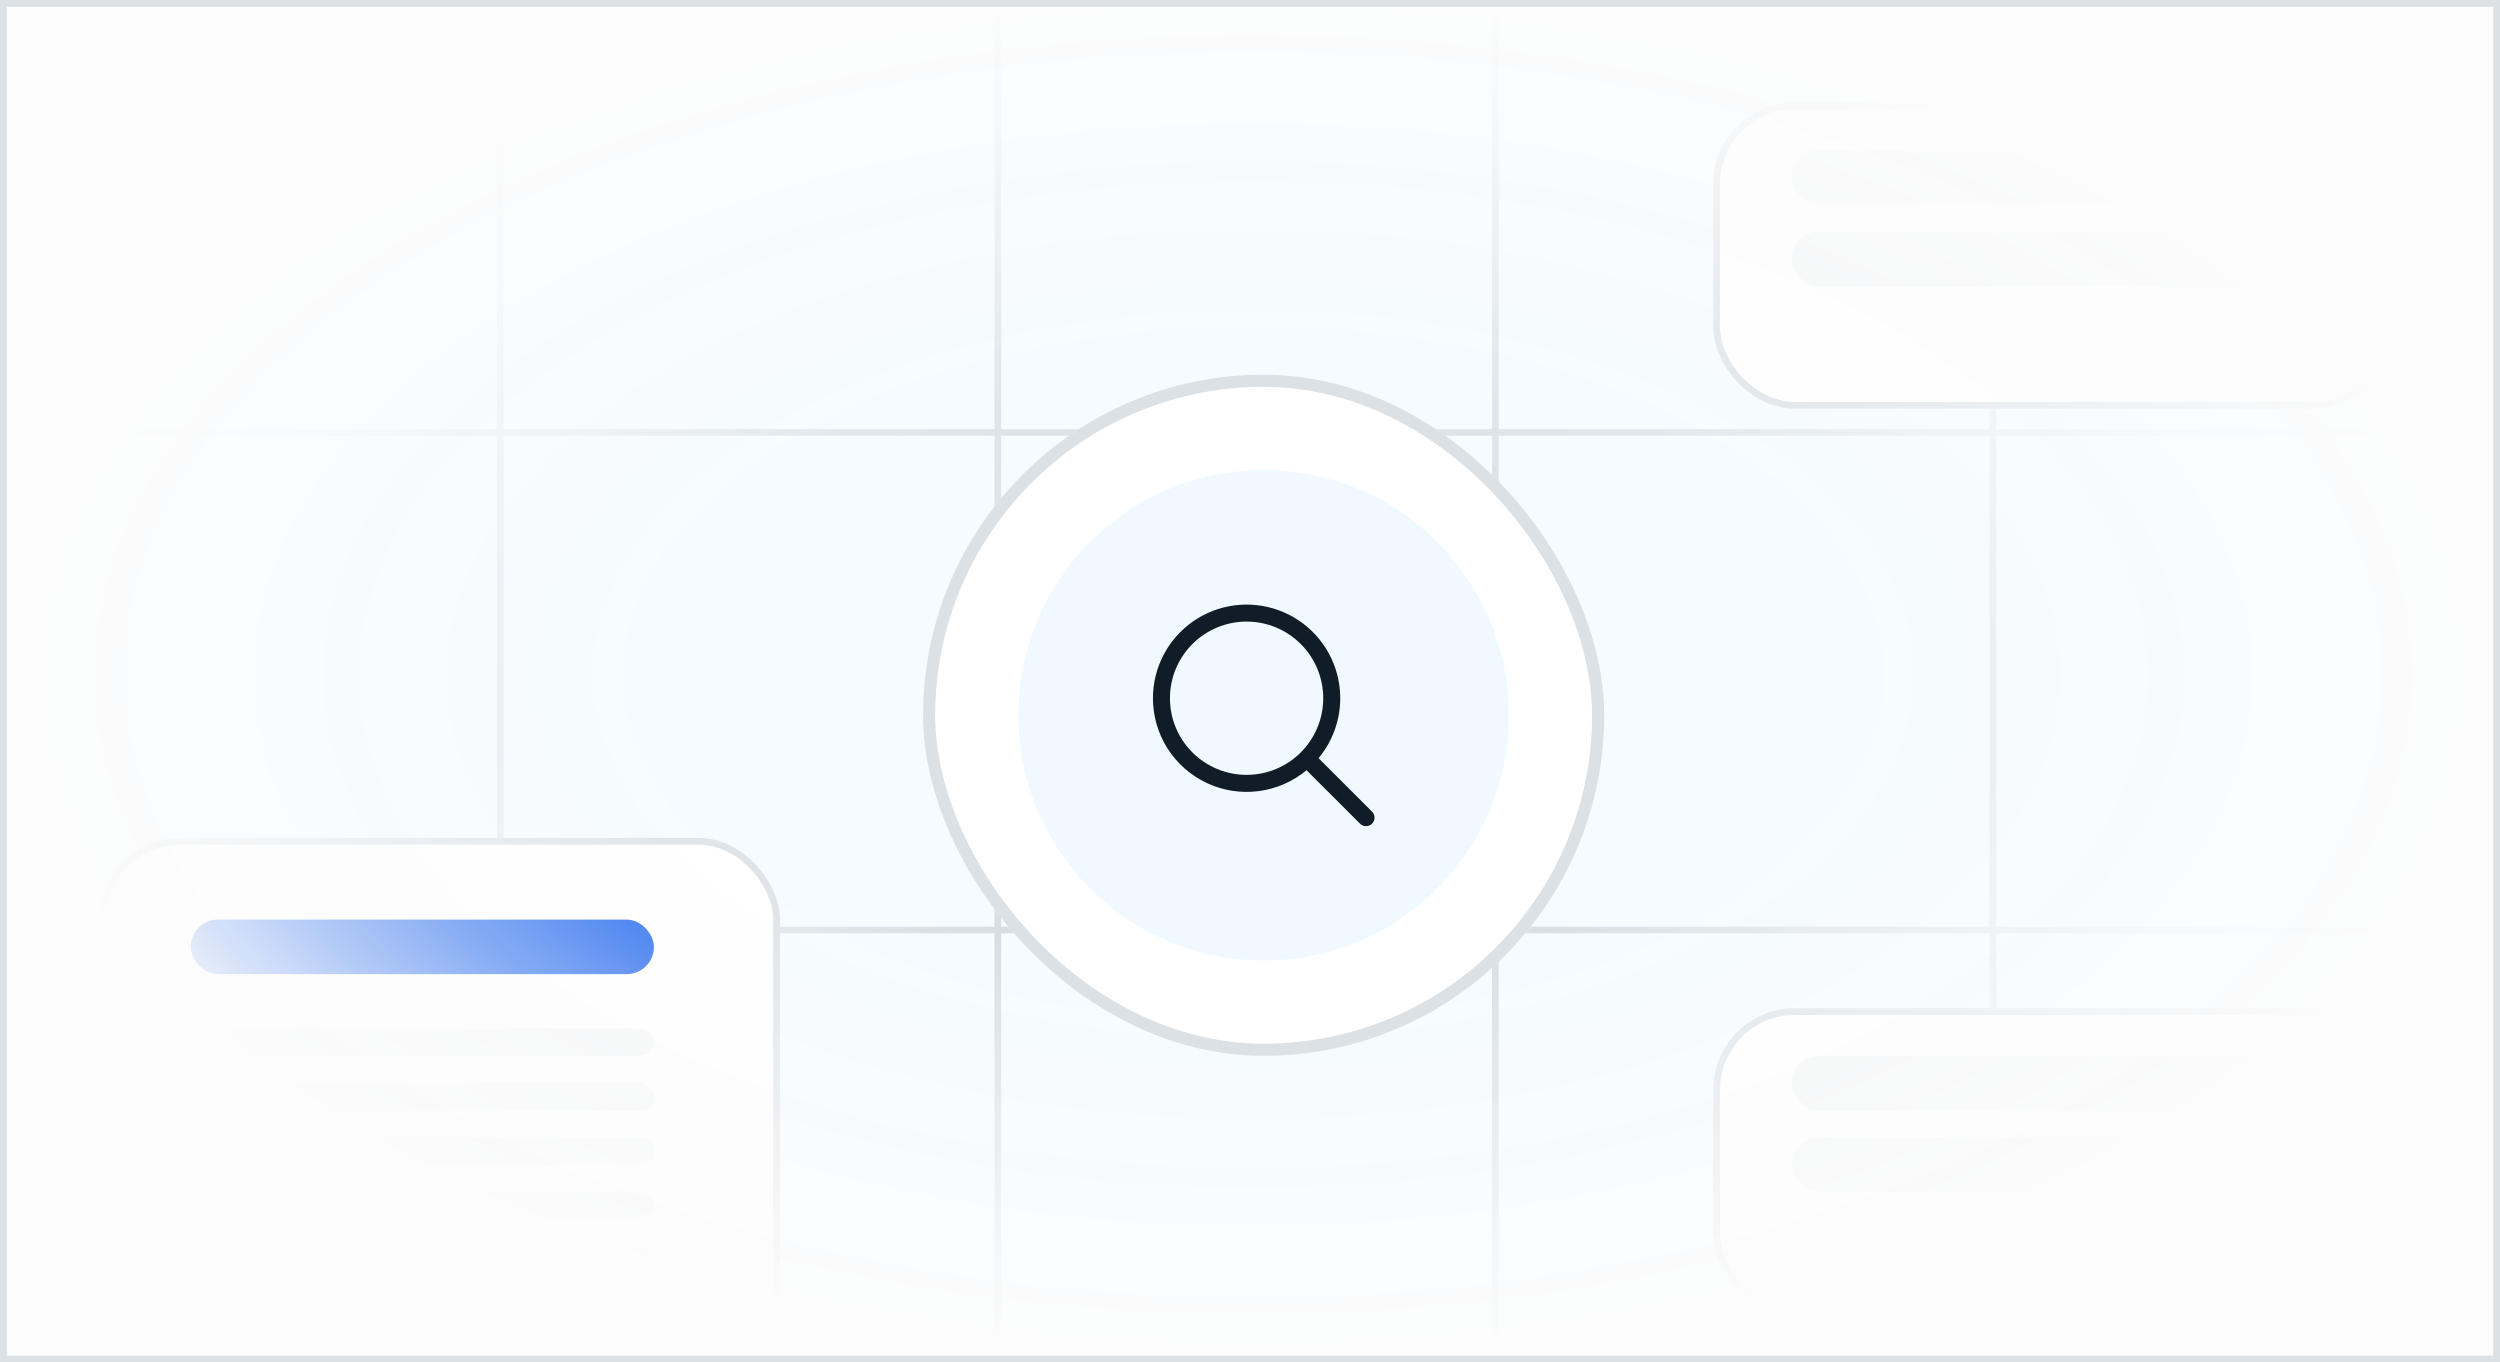 <svg width="367" height="200" viewBox="0 0 367 200" fill="none" xmlns="http://www.w3.org/2000/svg">
<g clip-path="url(#clip0_483_19456)">
<rect width="367" height="200" fill="#FCFCFC"/>
<mask id="mask0_483_19456" style="mask-type:alpha" maskUnits="userSpaceOnUse" x="1" y="-2" width="366" height="202">
<rect x="1" y="-2" width="366" height="202" fill="url(#paint0_radial_483_19456)"/>
</mask>
<g mask="url(#mask0_483_19456)">
<g filter="url(#filter0_f_483_19456)">
<path d="M449 208C449 357.117 328.117 478 179 478C29.883 478 -91 357.117 -91 208C-91 58.883 29.883 -62 179 -62C328.117 -62 449 58.883 449 208Z" fill="#F5FBFF"/>
</g>
<path fill-rule="evenodd" clip-rule="evenodd" d="M-292.254 -450V-375.256H-367L-367 -374.281H-292.254V-302.214H-367L-367 -301.239H-292.254V-229.173H-367L-367 -228.198H-292.254V-156.131H-367L-367 -155.156H-292.254V-83.09H-367L-367 -82.115H-292.254V-10.05H-367L-367 -9.075H-292.254V62.992H-367L-367 63.967H-292.254V136.033H-367L-367 137.008H-292.254V209.074H-367L-367 210.049H-292.254V282.115H-367L-367 283.09H-292.254V355.156H-367L-367 356.131H-292.254V428.196H-367L-367 429.171H-292.254V501.238H-367V502.213H-292.254V574.281H-367L-367 575.256H-292.254V650H-291.279V575.256H-219.212V650H-218.237V575.256H-146.172V650H-145.197V575.256H-73.13V650H-72.155V575.256H-0.09V650H0.885V575.256H72.951V650H73.926V575.256H145.995V650H146.969V575.256H219.035V650H220.01V575.256H292.075V650H293.05V575.256H365.117V650H366.092V575.256H438.158V650H439.133V575.256H511.199V650H512.174V575.256H584.239V650H585.214V575.256H657.281V650H658.256V575.256H733V574.281H658.256V502.213H733V501.238H658.256V429.171H733V428.196H658.256V356.131H733V355.156H658.256V283.09H733V282.115H658.256V210.049H733V209.074H658.256V137.008H733V136.033H658.256V63.967H733V62.992H658.256V-9.075H733V-10.05H658.256V-82.115H733V-83.09H658.256V-155.156H733V-156.131H658.256V-228.198H733V-229.172H658.256V-301.239H733V-302.214H658.256V-374.281H733V-375.256H658.256V-450H657.281V-375.256L585.214 -375.256V-450H584.239V-375.256H512.174V-450H511.199V-375.256L439.133 -375.256V-450H438.158V-375.256H366.092V-450H365.117V-375.256L293.05 -375.256V-450H292.075V-375.256H220.01V-450H219.035V-375.256L146.969 -375.256V-450H145.995V-375.256H73.926V-450H72.951V-375.256L0.885 -375.256V-450H-0.09V-375.256H-72.155V-450H-73.13V-375.256L-145.197 -375.256V-450H-146.172V-375.256H-218.237V-450H-219.212V-375.256L-291.279 -375.256V-450H-292.254ZM657.281 574.281V502.213H585.214V574.281H657.281ZM584.239 574.281V502.213H512.174V574.281H584.239ZM511.199 574.281V502.213H439.133V574.281H511.199ZM438.158 574.281V502.213H366.092V574.281H438.158ZM365.117 574.281V502.213H293.05V574.281H365.117ZM292.075 574.281V502.213H220.01V574.281H292.075ZM219.035 574.281V502.213L146.969 502.213V574.281L219.035 574.281ZM145.995 574.281V502.213H73.926V574.281H145.995ZM72.951 574.281V502.213H0.885V574.281H72.951ZM-0.09 574.281V502.213H-72.155V574.281H-0.09ZM-73.13 574.281V502.213H-145.197V574.281H-73.13ZM-146.172 574.281V502.213H-218.237V574.281H-146.172ZM-219.212 574.281V502.213H-291.279V574.281H-219.212ZM-291.279 501.238V429.171H-219.212V501.238H-291.279ZM-291.279 428.196H-219.212V356.131H-291.279V428.196ZM-218.237 501.238V429.171H-146.172V501.238H-218.237ZM-218.237 428.196H-146.172V356.131H-218.237V428.196ZM-145.197 501.238V429.171H-73.13V501.238H-145.197ZM-145.197 428.196H-73.13V356.131H-145.197V428.196ZM-72.155 501.238V429.171H-0.09V501.238H-72.155ZM-72.155 428.196H-0.09V356.131H-72.155V428.196ZM0.885 501.238V429.171H72.951V501.238H0.885ZM0.885 428.196H72.951V356.131H0.885V428.196ZM73.926 501.238V429.171H145.995V501.238H73.926ZM73.926 428.196H145.995V356.131H73.926V428.196ZM146.969 501.238V429.171L219.035 429.171V501.238H146.969ZM146.969 428.196H219.035V356.131L146.969 356.131V428.196ZM220.01 501.238V429.171H292.075V501.238H220.01ZM220.01 428.196H292.075V356.131H220.01V428.196ZM293.05 501.238V429.171H365.117V501.238H293.05ZM293.05 428.196H365.117V356.131H293.05V428.196ZM366.092 501.238V429.171H438.158V501.238H366.092ZM366.092 428.196H438.158V356.131H366.092V428.196ZM439.133 501.238V429.171H511.199V501.238H439.133ZM439.133 428.196H511.199V356.131H439.133V428.196ZM512.174 501.238V429.171H584.239V501.238H512.174ZM512.174 428.196H584.239V356.131H512.174V428.196ZM585.214 501.238V429.171H657.281V501.238H585.214ZM585.214 428.196H657.281V356.131H585.214V428.196ZM657.281 282.115V210.049H585.214V282.115H657.281ZM584.239 282.115V210.049H512.174V282.115H584.239ZM512.174 283.09H584.239V355.156H512.174V283.09ZM511.199 282.115V210.049H439.133V282.115H511.199ZM439.133 283.09H511.199V355.156H439.133V283.09ZM438.158 282.115V210.049H366.092V282.115H438.158ZM366.092 283.09H438.158V355.156H366.092V283.09ZM365.117 282.115V210.049H293.05V282.115H365.117ZM293.05 283.09H365.117V355.156H293.05V283.09ZM292.075 282.115V210.049H220.01V282.115H292.075ZM220.01 283.09H292.075V355.156H220.01V283.09ZM219.035 282.115V210.049L146.969 210.049V282.115H219.035ZM146.969 283.09L219.035 283.09V355.156H146.969V283.09ZM145.995 282.115V210.049H73.926V282.115H145.995ZM73.926 283.09H145.995V355.156H73.926V283.09ZM72.951 282.115V210.049H0.885V282.115H72.951ZM0.885 283.09H72.951V355.156H0.885V283.09ZM-0.09 282.115V210.049H-72.155V282.115H-0.09ZM-72.155 283.09H-0.09V355.156H-72.155V283.09ZM-73.13 282.115V210.049H-145.197V282.115H-73.13ZM-145.197 283.09H-73.13V355.156H-145.197V283.09ZM-146.172 282.115V210.049H-218.237V282.115H-146.172ZM-218.237 283.09H-146.172V355.156H-218.237V283.09ZM-219.212 282.115V210.049H-291.279V282.115H-219.212ZM-291.279 283.09H-219.212V355.156H-291.279V283.09ZM585.214 283.09H657.281V355.156H585.214V283.09ZM-291.279 209.074V137.008H-219.212V209.074H-291.279ZM-291.279 136.033H-219.212V63.967H-291.279V136.033ZM-218.237 209.074V137.008H-146.172V209.074H-218.237ZM-218.237 136.033H-146.172V63.967H-218.237V136.033ZM-145.197 209.074V137.008H-73.13V209.074H-145.197ZM-145.197 136.033H-73.13V63.967H-145.197V136.033ZM-72.155 209.074V137.008H-0.09V209.074H-72.155ZM-72.155 136.033H-0.09V63.967H-72.155V136.033ZM0.885 209.074V137.008H72.951V209.074H0.885ZM0.885 136.033H72.951V63.967H0.885V136.033ZM73.926 209.074V137.008H145.995V209.074H73.926ZM73.926 136.033H145.995V63.967H73.926V136.033ZM146.969 209.074V137.008L219.035 137.008V209.074H146.969ZM146.969 136.033H219.035V63.967L146.969 63.967V136.033ZM220.01 209.074V137.008H292.075V209.074H220.01ZM220.01 136.033H292.075V63.967H220.01V136.033ZM293.05 209.074V137.008H365.117V209.074H293.05ZM293.05 136.033H365.117V63.967H293.05V136.033ZM366.092 209.074V137.008H438.158V209.074H366.092ZM366.092 136.033H438.158V63.967H366.092V136.033ZM439.133 209.074V137.008H511.199V209.074H439.133ZM439.133 136.033H511.199V63.967H439.133V136.033ZM512.174 209.074V137.008H584.239V209.074H512.174ZM512.174 136.033H584.239V63.967H512.174V136.033ZM585.214 209.074V137.008H657.281V209.074H585.214ZM585.214 136.033H657.281V63.967H585.214V136.033ZM657.281 -10.05V-82.115H585.214V-10.05H657.281ZM584.239 -10.05V-82.115H512.174V-10.05H584.239ZM512.174 -9.075H584.239V62.992H512.174V-9.075ZM511.199 -10.05V-82.115H439.133V-10.05L511.199 -10.05ZM439.133 -9.075H511.199V62.992H439.133V-9.075ZM438.158 -10.05V-82.115H366.092V-10.05H438.158ZM366.092 -9.075H438.158V62.992H366.092V-9.075ZM365.117 -10.05V-82.115H293.05V-10.05H365.117ZM293.05 -9.075H365.117V62.992H293.05V-9.075ZM292.075 -10.05V-82.115H220.01V-10.05H292.075ZM220.01 -9.075H292.075V62.992H220.01V-9.075ZM219.035 -10.05V-82.115L146.969 -82.115V-10.05H219.035ZM146.969 -9.075L219.035 -9.075V62.992H146.969V-9.075ZM145.995 -10.05V-82.115H73.926V-10.05H145.995ZM73.926 -9.075H145.995V62.992H73.926V-9.075ZM72.951 -10.05V-82.115H0.885V-10.05H72.951ZM0.885 -9.075H72.951V62.992H0.885V-9.075ZM-0.09 -10.05V-82.115H-72.155V-10.05H-0.09ZM-72.155 -9.075H-0.09V62.992H-72.155V-9.075ZM-73.13 -10.05V-82.115H-145.197V-10.05L-73.13 -10.05ZM-145.197 -9.075H-73.13V62.992H-145.197V-9.075ZM-146.172 -10.05V-82.115H-218.237V-10.05H-146.172ZM-218.237 -9.075H-146.172V62.992H-218.237V-9.075ZM-219.212 -10.05V-82.115H-291.279V-10.05H-219.212ZM-291.279 -9.075H-219.212V62.992H-291.279V-9.075ZM585.214 -9.075H657.281V62.992H585.214V-9.075ZM-291.279 -83.09V-155.156H-219.212V-83.09H-291.279ZM-291.279 -156.131H-219.212V-228.198H-291.279V-156.131ZM-218.237 -83.09V-155.156H-146.172V-83.09H-218.237ZM-218.237 -156.131H-146.172V-228.198L-218.237 -228.198V-156.131ZM-145.197 -83.09V-155.156H-73.13V-83.09L-145.197 -83.09ZM-145.197 -156.131L-73.13 -156.131V-228.198H-145.197V-156.131ZM-72.155 -83.09V-155.156H-0.09V-83.09H-72.155ZM-72.155 -156.131H-0.09V-228.198H-72.155V-156.131ZM0.885 -83.09V-155.156H72.951V-83.09H0.885ZM0.885 -156.131H72.951V-228.198H0.885V-156.131ZM73.926 -83.09V-155.156H145.995V-83.09H73.926ZM73.926 -156.131H145.995V-228.198H73.926V-156.131ZM146.969 -83.09V-155.156L219.035 -155.156V-83.09H146.969ZM146.969 -156.131H219.035V-228.198L146.969 -228.198V-156.131ZM220.01 -83.09V-155.156H292.075V-83.09H220.01ZM220.01 -156.131H292.075V-228.198H220.01V-156.131ZM293.05 -83.09V-155.156H365.117V-83.09H293.05ZM293.05 -156.131H365.117V-228.198H293.05V-156.131ZM366.092 -83.09V-155.156H438.158V-83.09H366.092ZM366.092 -156.131H438.158V-228.198H366.092V-156.131ZM439.133 -83.09V-155.156H511.199V-83.09L439.133 -83.09ZM439.133 -156.131L511.199 -156.131V-228.198H439.133V-156.131ZM512.174 -83.09V-155.156H584.239V-83.09H512.174ZM512.174 -156.131H584.239V-228.198L512.174 -228.198V-156.131ZM585.214 -83.09V-155.156H657.281V-83.09H585.214ZM585.214 -156.131H657.281V-228.198H585.214V-156.131ZM657.281 -302.214V-374.281L585.214 -374.281V-302.214H657.281ZM584.239 -302.214V-374.281H512.174V-302.214L584.239 -302.214ZM512.174 -301.239L584.239 -301.239V-229.172L512.174 -229.172V-301.239ZM511.199 -302.214V-374.281L439.133 -374.281V-302.214H511.199ZM439.133 -301.239H511.199V-229.172H439.133V-301.239ZM438.158 -302.214V-374.281H366.092V-302.214H438.158ZM366.092 -301.239H438.158V-229.172H366.092V-301.239ZM365.117 -302.214V-374.281H293.05V-302.214H365.117ZM293.05 -301.239H365.117V-229.172H293.05V-301.239ZM292.075 -302.214V-374.281L220.01 -374.281V-302.214H292.075ZM220.01 -301.239H292.075V-229.172H220.01V-301.239ZM219.035 -302.214V-374.281H146.969V-302.214L219.035 -302.214ZM146.969 -301.239L219.035 -301.239V-229.172L146.969 -229.172V-301.239ZM145.995 -302.214V-374.281L73.926 -374.281V-302.214H145.995ZM73.926 -301.239H145.995V-229.172H73.926V-301.239ZM72.951 -302.214V-374.281H0.885V-302.214H72.951ZM0.885 -301.239H72.951V-229.172H0.885V-301.239ZM-0.09 -302.214V-374.281H-72.155V-302.214H-0.09ZM-72.155 -301.239H-0.09V-229.172H-72.155V-301.239ZM-73.13 -302.214V-374.281L-145.197 -374.281V-302.214H-73.13ZM-145.197 -301.239H-73.13V-229.172H-145.197V-301.239ZM-146.172 -302.214V-374.281H-218.237V-302.214L-146.172 -302.214ZM-218.237 -301.239L-146.172 -301.239V-229.172L-218.237 -229.173V-301.239ZM-219.212 -302.214V-374.281L-291.279 -374.281V-302.214H-219.212ZM-291.279 -301.239H-219.212V-229.173H-291.279V-301.239ZM585.214 -301.239H657.281V-229.172H585.214V-301.239Z" fill="url(#paint1_radial_483_19456)" fill-opacity="0.13"/>
<g filter="url(#filter1_d_483_19456)">
<rect x="12" y="118" width="100" height="117" rx="12" fill="white"/>
<rect x="12.5" y="118.5" width="99" height="116" rx="11.5" stroke="#DCE1E6"/>
</g>
<rect x="28" y="135" width="68" height="8" rx="4" fill="#0553EB"/>
<rect x="28" y="151" width="68" height="4" rx="2" fill="#F2F4F5"/>
<rect x="28" y="159" width="68" height="4" rx="2" fill="#F2F4F5"/>
<rect x="28" y="167" width="68" height="4" rx="2" fill="#F2F4F5"/>
<rect x="28" y="175" width="68" height="4" rx="2" fill="#F2F4F5"/>
<rect x="28" y="183" width="68" height="4" rx="2" fill="#F2F4F5"/>
<rect x="28" y="191" width="68" height="4" rx="2" fill="#F2F4F5"/>
<rect x="28" y="199" width="68" height="4" rx="2" fill="#F2F4F5"/>
<g filter="url(#filter2_d_483_19456)">
<rect x="249" y="143" width="100" height="45" rx="12" fill="white"/>
<rect x="249.5" y="143.5" width="99" height="44" rx="11.5" stroke="#DCE1E6"/>
</g>
<rect x="263" y="155" width="72" height="8" rx="4" fill="#F2F4F5"/>
<rect x="263" y="167" width="72" height="8" rx="4" fill="#F2F4F5"/>
<g filter="url(#filter3_d_483_19456)">
<rect x="249" y="10" width="100" height="45" rx="12" fill="white"/>
<rect x="249.5" y="10.5" width="99" height="44" rx="11.5" stroke="#DCE1E6"/>
</g>
<rect x="263" y="22" width="72" height="8" rx="4" fill="#F2F4F5"/>
<rect x="263" y="34" width="72" height="8" rx="4" fill="#F2F4F5"/>
</g>
</g>
<rect x="0.5" y="0.5" width="366" height="199" stroke="#DCE1E6"/>
<g filter="url(#filter4_d_483_19456)">
<rect x="133" y="50" width="100" height="100" rx="50" fill="white"/>
<circle cx="183" cy="100" r="36" fill="#F0F9FF"/>
<path fill-rule="evenodd" clip-rule="evenodd" d="M180.5 86.25C179.023 86.25 177.56 86.541 176.195 87.106C174.83 87.672 173.59 88.501 172.545 89.545C171.5 90.59 170.672 91.83 170.106 93.195C169.541 94.56 169.25 96.023 169.25 97.5C169.25 98.978 169.541 100.44 170.106 101.805C170.672 103.17 171.5 104.41 172.545 105.455C173.59 106.5 174.83 107.328 176.195 107.894C177.56 108.459 179.023 108.75 180.5 108.75C183.484 108.75 186.345 107.565 188.455 105.455C190.565 103.345 191.75 100.484 191.75 97.5C191.75 94.516 190.565 91.655 188.455 89.545C186.345 87.435 183.484 86.25 180.5 86.25ZM166.75 97.5C166.75 95.292 167.282 93.116 168.301 91.157C169.32 89.198 170.796 87.513 172.604 86.245C174.411 84.977 176.498 84.163 178.687 83.872C180.876 83.581 183.103 83.821 185.179 84.573C187.255 85.324 189.12 86.564 190.616 88.189C192.112 89.814 193.194 91.774 193.771 93.906C194.349 96.037 194.405 98.276 193.934 100.434C193.463 102.591 192.48 104.603 191.067 106.3L198.883 114.117C199.006 114.231 199.105 114.369 199.173 114.523C199.241 114.676 199.278 114.841 199.281 115.009C199.284 115.177 199.253 115.344 199.19 115.499C199.127 115.655 199.034 115.797 198.915 115.915C198.796 116.034 198.655 116.127 198.499 116.19C198.344 116.253 198.177 116.284 198.009 116.281C197.841 116.278 197.676 116.241 197.522 116.173C197.369 116.105 197.231 116.006 197.117 115.883L189.3 108.067C187.292 109.739 184.849 110.805 182.257 111.139C179.665 111.473 177.032 111.061 174.666 109.952C172.299 108.844 170.298 107.083 168.896 104.878C167.494 102.673 166.75 100.113 166.75 97.5Z" fill="#101D29"/>
<rect x="133.893" y="50.893" width="98.214" height="98.214" rx="49.107" stroke="#DCE1E6" stroke-width="1.786"/>
</g>
<defs>
<filter id="filter0_f_483_19456" x="-191" y="-162" width="740" height="740" filterUnits="userSpaceOnUse" color-interpolation-filters="sRGB">
<feFlood flood-opacity="0" result="BackgroundImageFix"/>
<feBlend mode="normal" in="SourceGraphic" in2="BackgroundImageFix" result="shape"/>
<feGaussianBlur stdDeviation="50" result="effect1_foregroundBlur_483_19456"/>
</filter>
<filter id="filter1_d_483_19456" x="-5.5" y="103" width="140" height="157" filterUnits="userSpaceOnUse" color-interpolation-filters="sRGB">
<feFlood flood-opacity="0" result="BackgroundImageFix"/>
<feColorMatrix in="SourceAlpha" type="matrix" values="0 0 0 0 0 0 0 0 0 0 0 0 0 0 0 0 0 0 127 0" result="hardAlpha"/>
<feOffset dx="2.5" dy="5"/>
<feGaussianBlur stdDeviation="10"/>
<feComposite in2="hardAlpha" operator="out"/>
<feColorMatrix type="matrix" values="0 0 0 0 0 0 0 0 0 0 0 0 0 0 0 0 0 0 0.08 0"/>
<feBlend mode="normal" in2="BackgroundImageFix" result="effect1_dropShadow_483_19456"/>
<feBlend mode="normal" in="SourceGraphic" in2="effect1_dropShadow_483_19456" result="shape"/>
</filter>
<filter id="filter2_d_483_19456" x="231.5" y="128" width="140" height="85" filterUnits="userSpaceOnUse" color-interpolation-filters="sRGB">
<feFlood flood-opacity="0" result="BackgroundImageFix"/>
<feColorMatrix in="SourceAlpha" type="matrix" values="0 0 0 0 0 0 0 0 0 0 0 0 0 0 0 0 0 0 127 0" result="hardAlpha"/>
<feOffset dx="2.5" dy="5"/>
<feGaussianBlur stdDeviation="10"/>
<feComposite in2="hardAlpha" operator="out"/>
<feColorMatrix type="matrix" values="0 0 0 0 0 0 0 0 0 0 0 0 0 0 0 0 0 0 0.08 0"/>
<feBlend mode="normal" in2="BackgroundImageFix" result="effect1_dropShadow_483_19456"/>
<feBlend mode="normal" in="SourceGraphic" in2="effect1_dropShadow_483_19456" result="shape"/>
</filter>
<filter id="filter3_d_483_19456" x="231.5" y="-5" width="140" height="85" filterUnits="userSpaceOnUse" color-interpolation-filters="sRGB">
<feFlood flood-opacity="0" result="BackgroundImageFix"/>
<feColorMatrix in="SourceAlpha" type="matrix" values="0 0 0 0 0 0 0 0 0 0 0 0 0 0 0 0 0 0 127 0" result="hardAlpha"/>
<feOffset dx="2.5" dy="5"/>
<feGaussianBlur stdDeviation="10"/>
<feComposite in2="hardAlpha" operator="out"/>
<feColorMatrix type="matrix" values="0 0 0 0 0 0 0 0 0 0 0 0 0 0 0 0 0 0 0.08 0"/>
<feBlend mode="normal" in2="BackgroundImageFix" result="effect1_dropShadow_483_19456"/>
<feBlend mode="normal" in="SourceGraphic" in2="effect1_dropShadow_483_19456" result="shape"/>
</filter>
<filter id="filter4_d_483_19456" x="115.5" y="35" width="140" height="140" filterUnits="userSpaceOnUse" color-interpolation-filters="sRGB">
<feFlood flood-opacity="0" result="BackgroundImageFix"/>
<feColorMatrix in="SourceAlpha" type="matrix" values="0 0 0 0 0 0 0 0 0 0 0 0 0 0 0 0 0 0 127 0" result="hardAlpha"/>
<feOffset dx="2.5" dy="5"/>
<feGaussianBlur stdDeviation="10"/>
<feComposite in2="hardAlpha" operator="out"/>
<feColorMatrix type="matrix" values="0 0 0 0 0 0 0 0 0 0 0 0 0 0 0 0 0 0 0.08 0"/>
<feBlend mode="normal" in2="BackgroundImageFix" result="effect1_dropShadow_483_19456"/>
<feBlend mode="normal" in="SourceGraphic" in2="effect1_dropShadow_483_19456" result="shape"/>
</filter>
<radialGradient id="paint0_radial_483_19456" cx="0" cy="0" r="1" gradientUnits="userSpaceOnUse" gradientTransform="translate(184 99) rotate(90) scale(101 183)">
<stop offset="0.437" stop-color="white"/>
<stop offset="1" stop-color="white" stop-opacity="0"/>
</radialGradient>
<radialGradient id="paint1_radial_483_19456" cx="0" cy="0" r="1" gradientUnits="userSpaceOnUse" gradientTransform="translate(183.05 127.883) rotate(-90.014) scale(202.883 202.421)">
<stop offset="0.178" stop-color="#101D29"/>
<stop offset="1" stop-color="#101D29" stop-opacity="0"/>
</radialGradient>
<clipPath id="clip0_483_19456">
<rect width="367" height="200" fill="white"/>
</clipPath>
</defs>
</svg>
